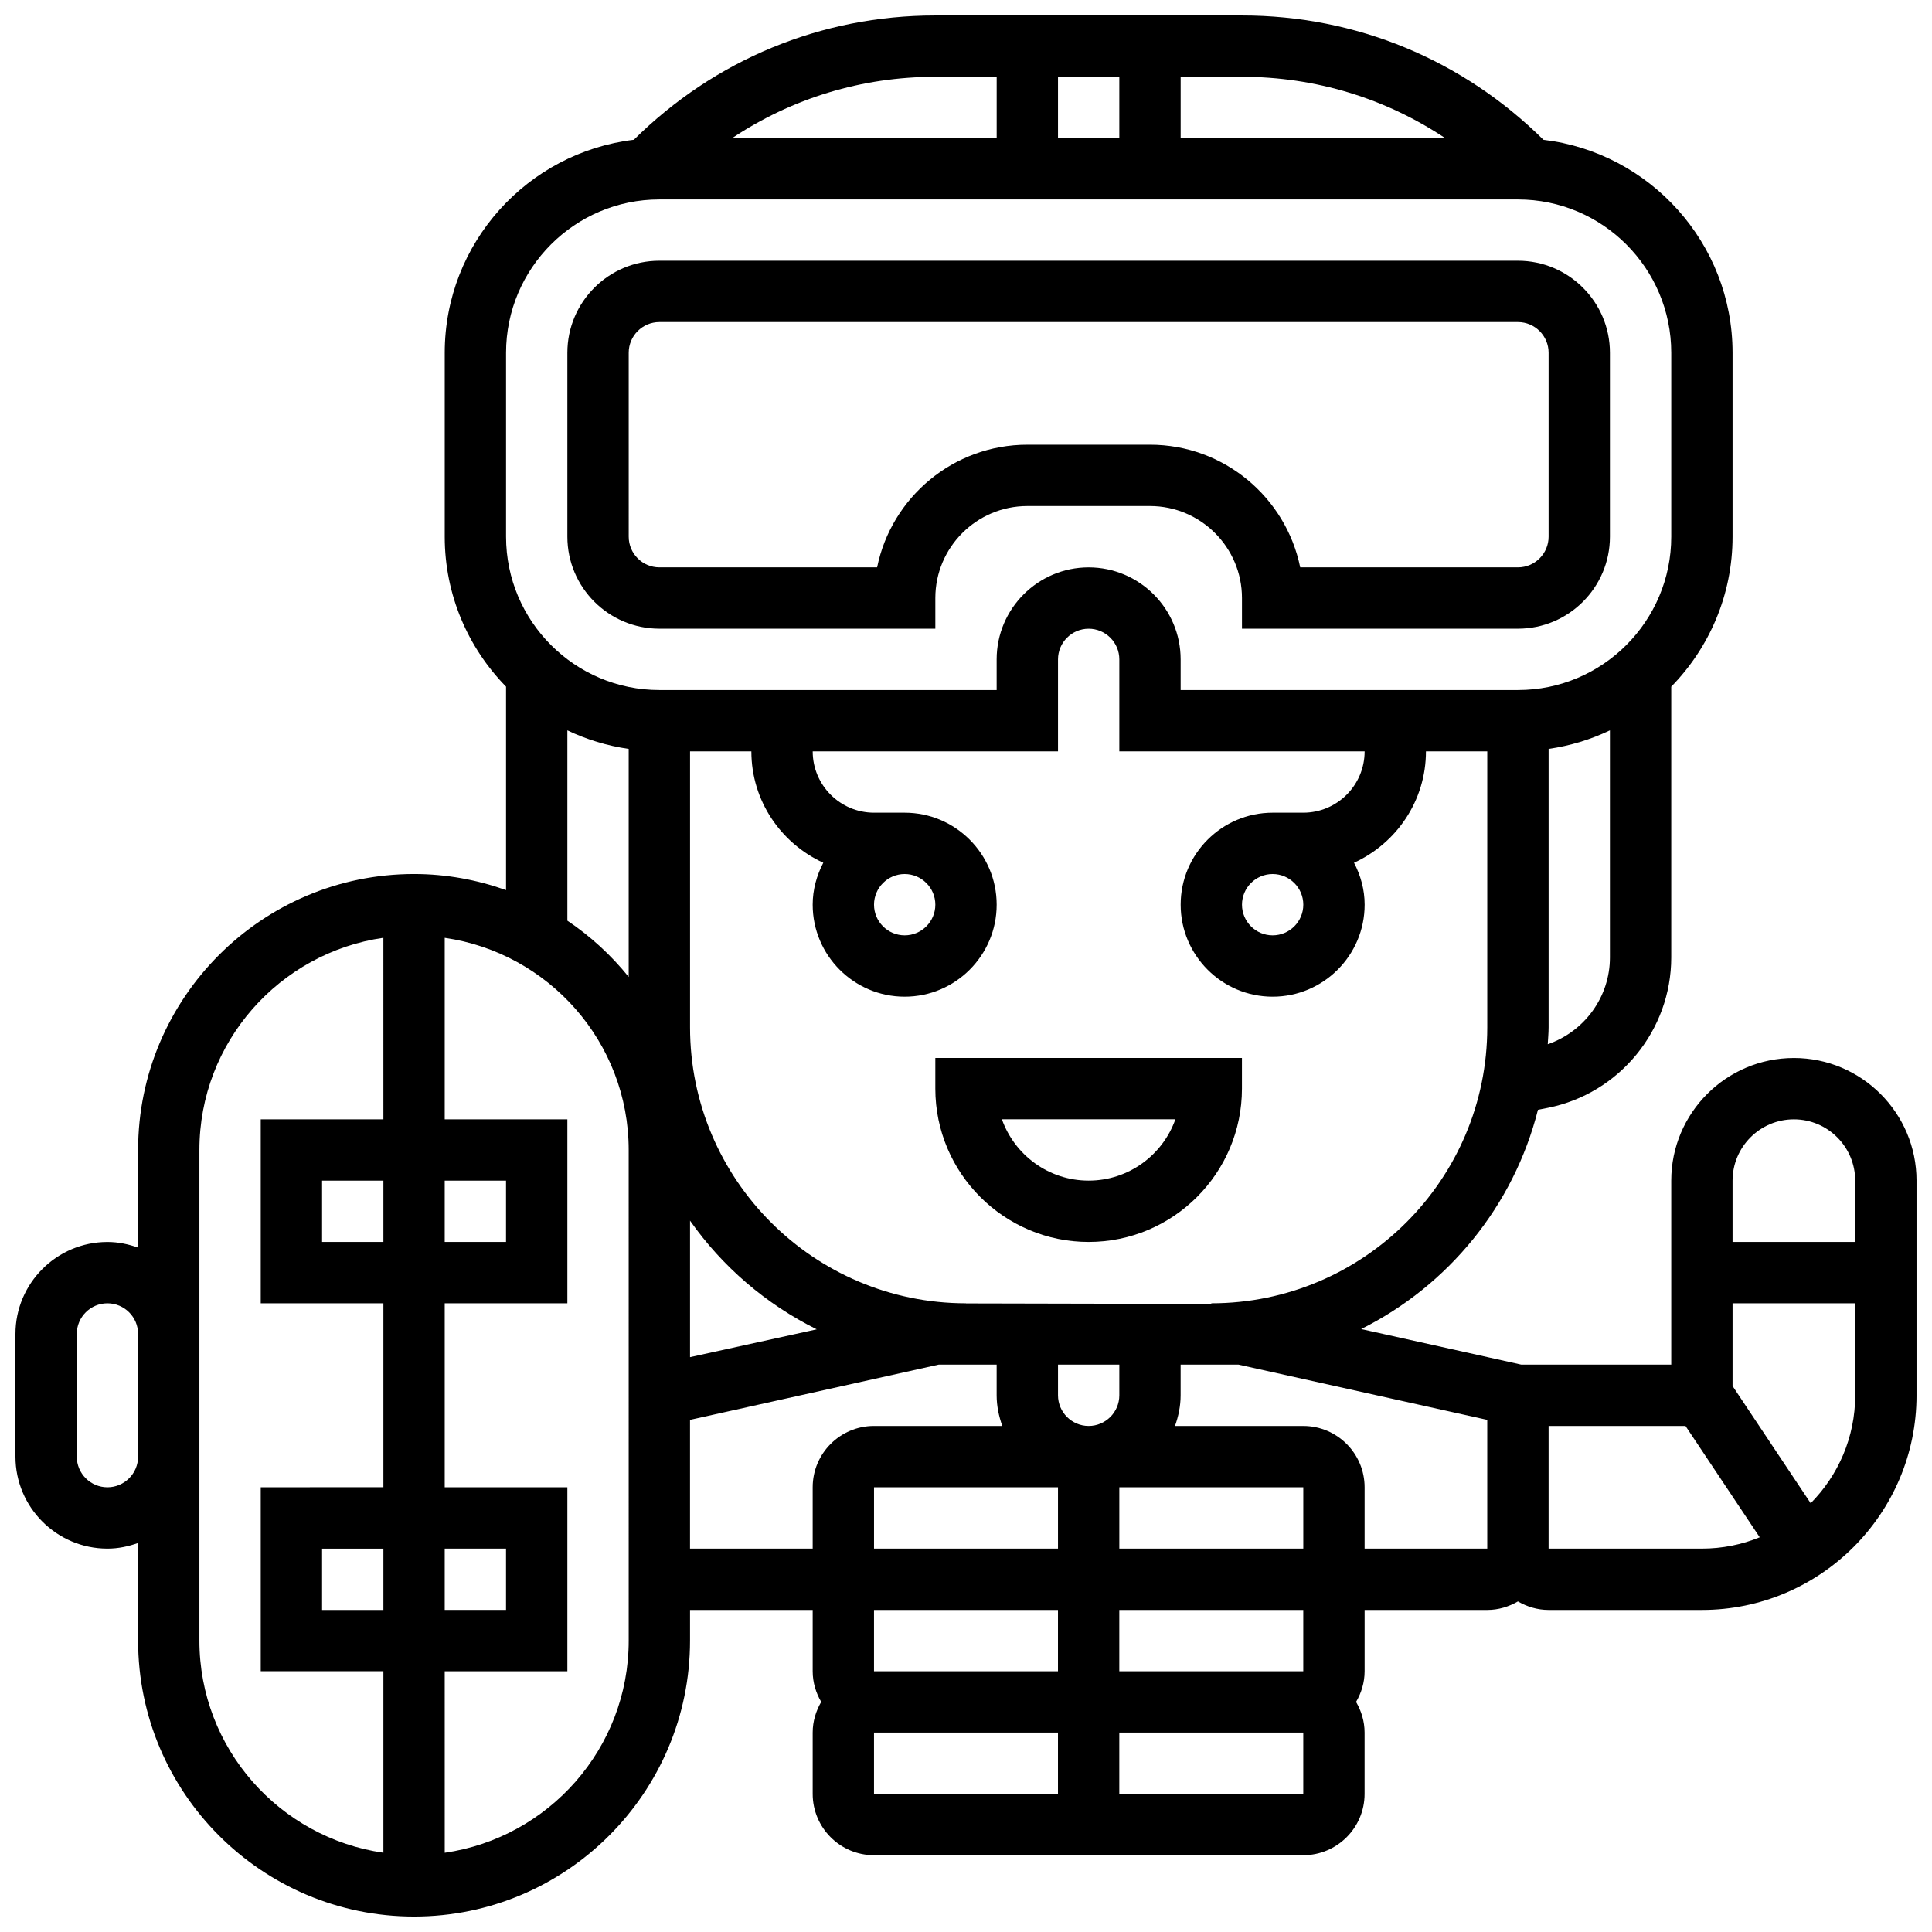 <?xml version="1.0" encoding="UTF-8"?>
<!-- Uploaded to: SVG Repo, www.svgrepo.com, Generator: SVG Repo Mixer Tools -->
<svg width="800px" height="800px" version="1.1" viewBox="144 144 512 512" xmlns="http://www.w3.org/2000/svg">
 <defs>
  <clipPath id="a">
   <path d="m148.09 148.09h503.81v503.81h-503.81z"/>
  </clipPath>
 </defs>
 <path d="m318.74 310.61h73.133v-8.125c0-13.441 10.938-24.379 24.379-24.379h32.504c13.441 0 24.379 10.938 24.379 24.379v8.125h73.133c13.441 0 24.379-10.938 24.379-24.379v-48.754c0-13.441-10.938-24.379-24.379-24.379h-227.53c-13.441 0-24.379 10.938-24.379 24.379v48.754c0 13.441 10.938 24.379 24.379 24.379zm-8.125-73.133c0-4.477 3.648-8.125 8.125-8.125h227.53c4.477 0 8.125 3.648 8.125 8.125v48.754c0 4.477-3.648 8.125-8.125 8.125h-57.703c-3.769-18.52-20.191-32.504-39.809-32.504h-32.504c-19.625 0-36.039 13.984-39.809 32.504h-57.703c-4.477 0-8.125-3.648-8.125-8.125z"/>
 <path d="m391.87 432.5c0 22.402 18.227 40.629 40.629 40.629s40.629-18.227 40.629-40.629v-8.125l-81.258-0.004zm63.621 8.125c-3.356 9.457-12.391 16.25-22.988 16.25s-19.633-6.793-22.988-16.25z"/>
 <g clip-path="url(#a)">
  <path d="m619.4 424.38c-17.926 0-32.504 14.578-32.504 32.504v48.754h-39.754l-42.418-9.426c23.047-11.5 40.41-32.617 46.848-58.102l2.656-0.527c18.938-3.793 32.668-20.547 32.668-39.848v-71.758c10.035-10.262 16.25-24.281 16.25-39.734v-48.754c0-29.066-21.934-53.078-50.113-56.441-21.418-21.215-49.629-32.949-79.898-32.949h-81.262c-30.27 0-58.484 11.734-79.902 32.941-28.18 3.367-50.113 27.379-50.113 56.445v48.754c0 15.457 6.215 29.473 16.25 39.734v53.914c-7.633-2.711-15.816-4.262-24.375-4.262-40.32 0-73.133 32.805-73.133 73.133v25.875c-2.551-0.91-5.266-1.496-8.125-1.496-13.441 0-24.379 10.938-24.379 24.379v32.504c0 13.441 10.938 24.379 24.379 24.379 2.859 0 5.574-0.586 8.125-1.496v25.871c0 40.328 32.812 73.133 73.133 73.133 40.32 0 73.133-32.805 73.133-73.133v-8.125h32.504v16.25c0 2.973 0.863 5.731 2.258 8.125-1.395 2.398-2.258 5.152-2.258 8.129v16.25c0 8.965 7.289 16.25 16.25 16.25h113.76c8.965 0 16.25-7.289 16.25-16.25v-16.25c0-2.973-0.863-5.731-2.258-8.125 1.402-2.398 2.266-5.152 2.266-8.129v-16.25h32.504c2.973 0 5.731-0.863 8.125-2.258 2.398 1.395 5.152 2.258 8.125 2.258h40.629c31.367 0 56.883-25.523 56.883-56.883v-56.883c0-17.926-14.578-32.504-32.504-32.504zm0 16.254c8.965 0 16.25 7.289 16.25 16.25v16.25h-32.504v-16.25c0.004-8.961 7.293-16.25 16.254-16.25zm-154.39 48.754v0.172l-65.008-0.145v-0.027c-40.32 0-73.133-32.805-73.133-73.133v-73.133h16.25c0 13.117 7.852 24.379 19.062 29.512-1.738 3.348-2.812 7.094-2.812 11.117 0 13.441 10.938 24.379 24.379 24.379s24.379-10.938 24.379-24.379-10.938-24.379-24.379-24.379h-8.125c-8.965 0-16.25-7.289-16.25-16.25h65.008v-24.379c0-4.477 3.648-8.125 8.125-8.125 4.477 0 8.125 3.648 8.125 8.125v24.379h65.008c0 8.965-7.289 16.25-16.25 16.25h-8.125c-13.441 0-24.379 10.938-24.379 24.379s10.938 24.379 24.379 24.379c13.441 0 24.379-10.938 24.379-24.379 0-4.023-1.074-7.769-2.812-11.117 11.211-5.133 19.059-16.398 19.059-29.512h16.25v73.133c0.004 40.328-32.809 73.133-73.129 73.133zm24.375 65.008h-48.754v-16.25h48.754zm-65.008-16.25v16.25h-48.754v-16.25zm8.129-16.254c-4.477 0-8.125-3.641-8.125-8.125v-8.125h16.25v8.125c0 4.484-3.648 8.125-8.125 8.125zm-72.062-25.605-33.578 7.371v-36.176c8.574 12.207 20.121 22.125 33.578 28.805zm23.305-120.66c4.477 0 8.125 3.648 8.125 8.125 0 4.477-3.648 8.125-8.125 8.125-4.477 0-8.125-3.648-8.125-8.125 0-4.477 3.648-8.125 8.125-8.125zm105.64 8.125c0 4.477-3.648 8.125-8.125 8.125-4.477 0-8.125-3.648-8.125-8.125 0-4.477 3.648-8.125 8.125-8.125 4.477 0 8.125 3.648 8.125 8.125zm64.781 36.98c0.074-1.492 0.227-2.965 0.227-4.477v-73.785c5.738-0.828 11.199-2.504 16.25-4.918v60.18c0.004 10.488-6.781 19.652-16.477 23zm-27.18-240.13h-70.105v-16.254h16.25c19.523 0 38.039 5.715 53.855 16.254zm-102.61 0v-16.254h16.25v16.25zm-16.25-16.254v16.25h-70.102c15.812-10.535 34.332-16.25 53.848-16.25zm-130.02 73.137c0-22.402 18.227-40.629 40.629-40.629h227.53c22.402 0 40.629 18.227 40.629 40.629v48.754c0 22.402-18.227 40.629-40.629 40.629h-89.387v-8.125c0-13.441-10.938-24.379-24.379-24.379s-24.379 10.938-24.379 24.379v8.125h-89.383c-22.402 0-40.629-18.227-40.629-40.629zm16.25 100.07c5.055 2.414 10.516 4.086 16.25 4.918v60.418c-4.641-5.746-10.109-10.781-16.25-14.902zm-121.89 200.59c-4.477 0-8.125-3.641-8.125-8.125v-32.504c0-4.484 3.648-8.125 8.125-8.125 4.477 0 8.125 3.641 8.125 8.125v32.504c0 4.484-3.648 8.125-8.125 8.125zm24.375 40.629v-130.02c0-28.594 21.234-52.266 48.754-56.23l0.004 48.105h-32.504v48.754h32.504v48.754l-32.504 0.004v48.754h32.504v48.105c-27.523-3.965-48.758-27.637-48.758-56.23zm48.758-105.64h-16.25v-16.25h16.25zm16.25-16.254h16.25v16.25h-16.25zm-16.25 113.77h-16.25v-16.25h16.25zm16.25-16.254h16.25v16.25h-16.25zm48.758 24.379c0 28.594-21.234 52.266-48.754 56.23l-0.004-48.105h32.504v-48.754h-32.504v-48.754h32.504v-48.754h-32.504v-48.105c27.523 3.965 48.754 27.637 48.754 56.23zm16.25-24.379v-34.113l65.902-14.641h15.359v8.125c0 2.859 0.586 5.574 1.496 8.125h-34c-8.965 0-16.25 7.289-16.25 16.25v16.25zm97.512 16.254v16.25h-48.754v-16.25zm-48.754 32.504h48.754v16.25h-48.754zm113.76 16.25h-48.754v-16.25h48.754zm0-32.504h-48.754v-16.25h48.754zm16.254-32.504v-16.25c0-8.965-7.289-16.25-16.25-16.25h-34c0.91-2.555 1.492-5.269 1.492-8.129v-8.125h15.359l65.902 14.641v34.113zm89.387 0h-40.629v-32.504h36.281l19.672 29.504c-4.731 1.938-9.906 3-15.324 3zm28.828-12.023-20.703-31.066v-21.918h32.504v24.379c0 11.141-4.512 21.25-11.801 28.605z"/>
 </g>
</svg>